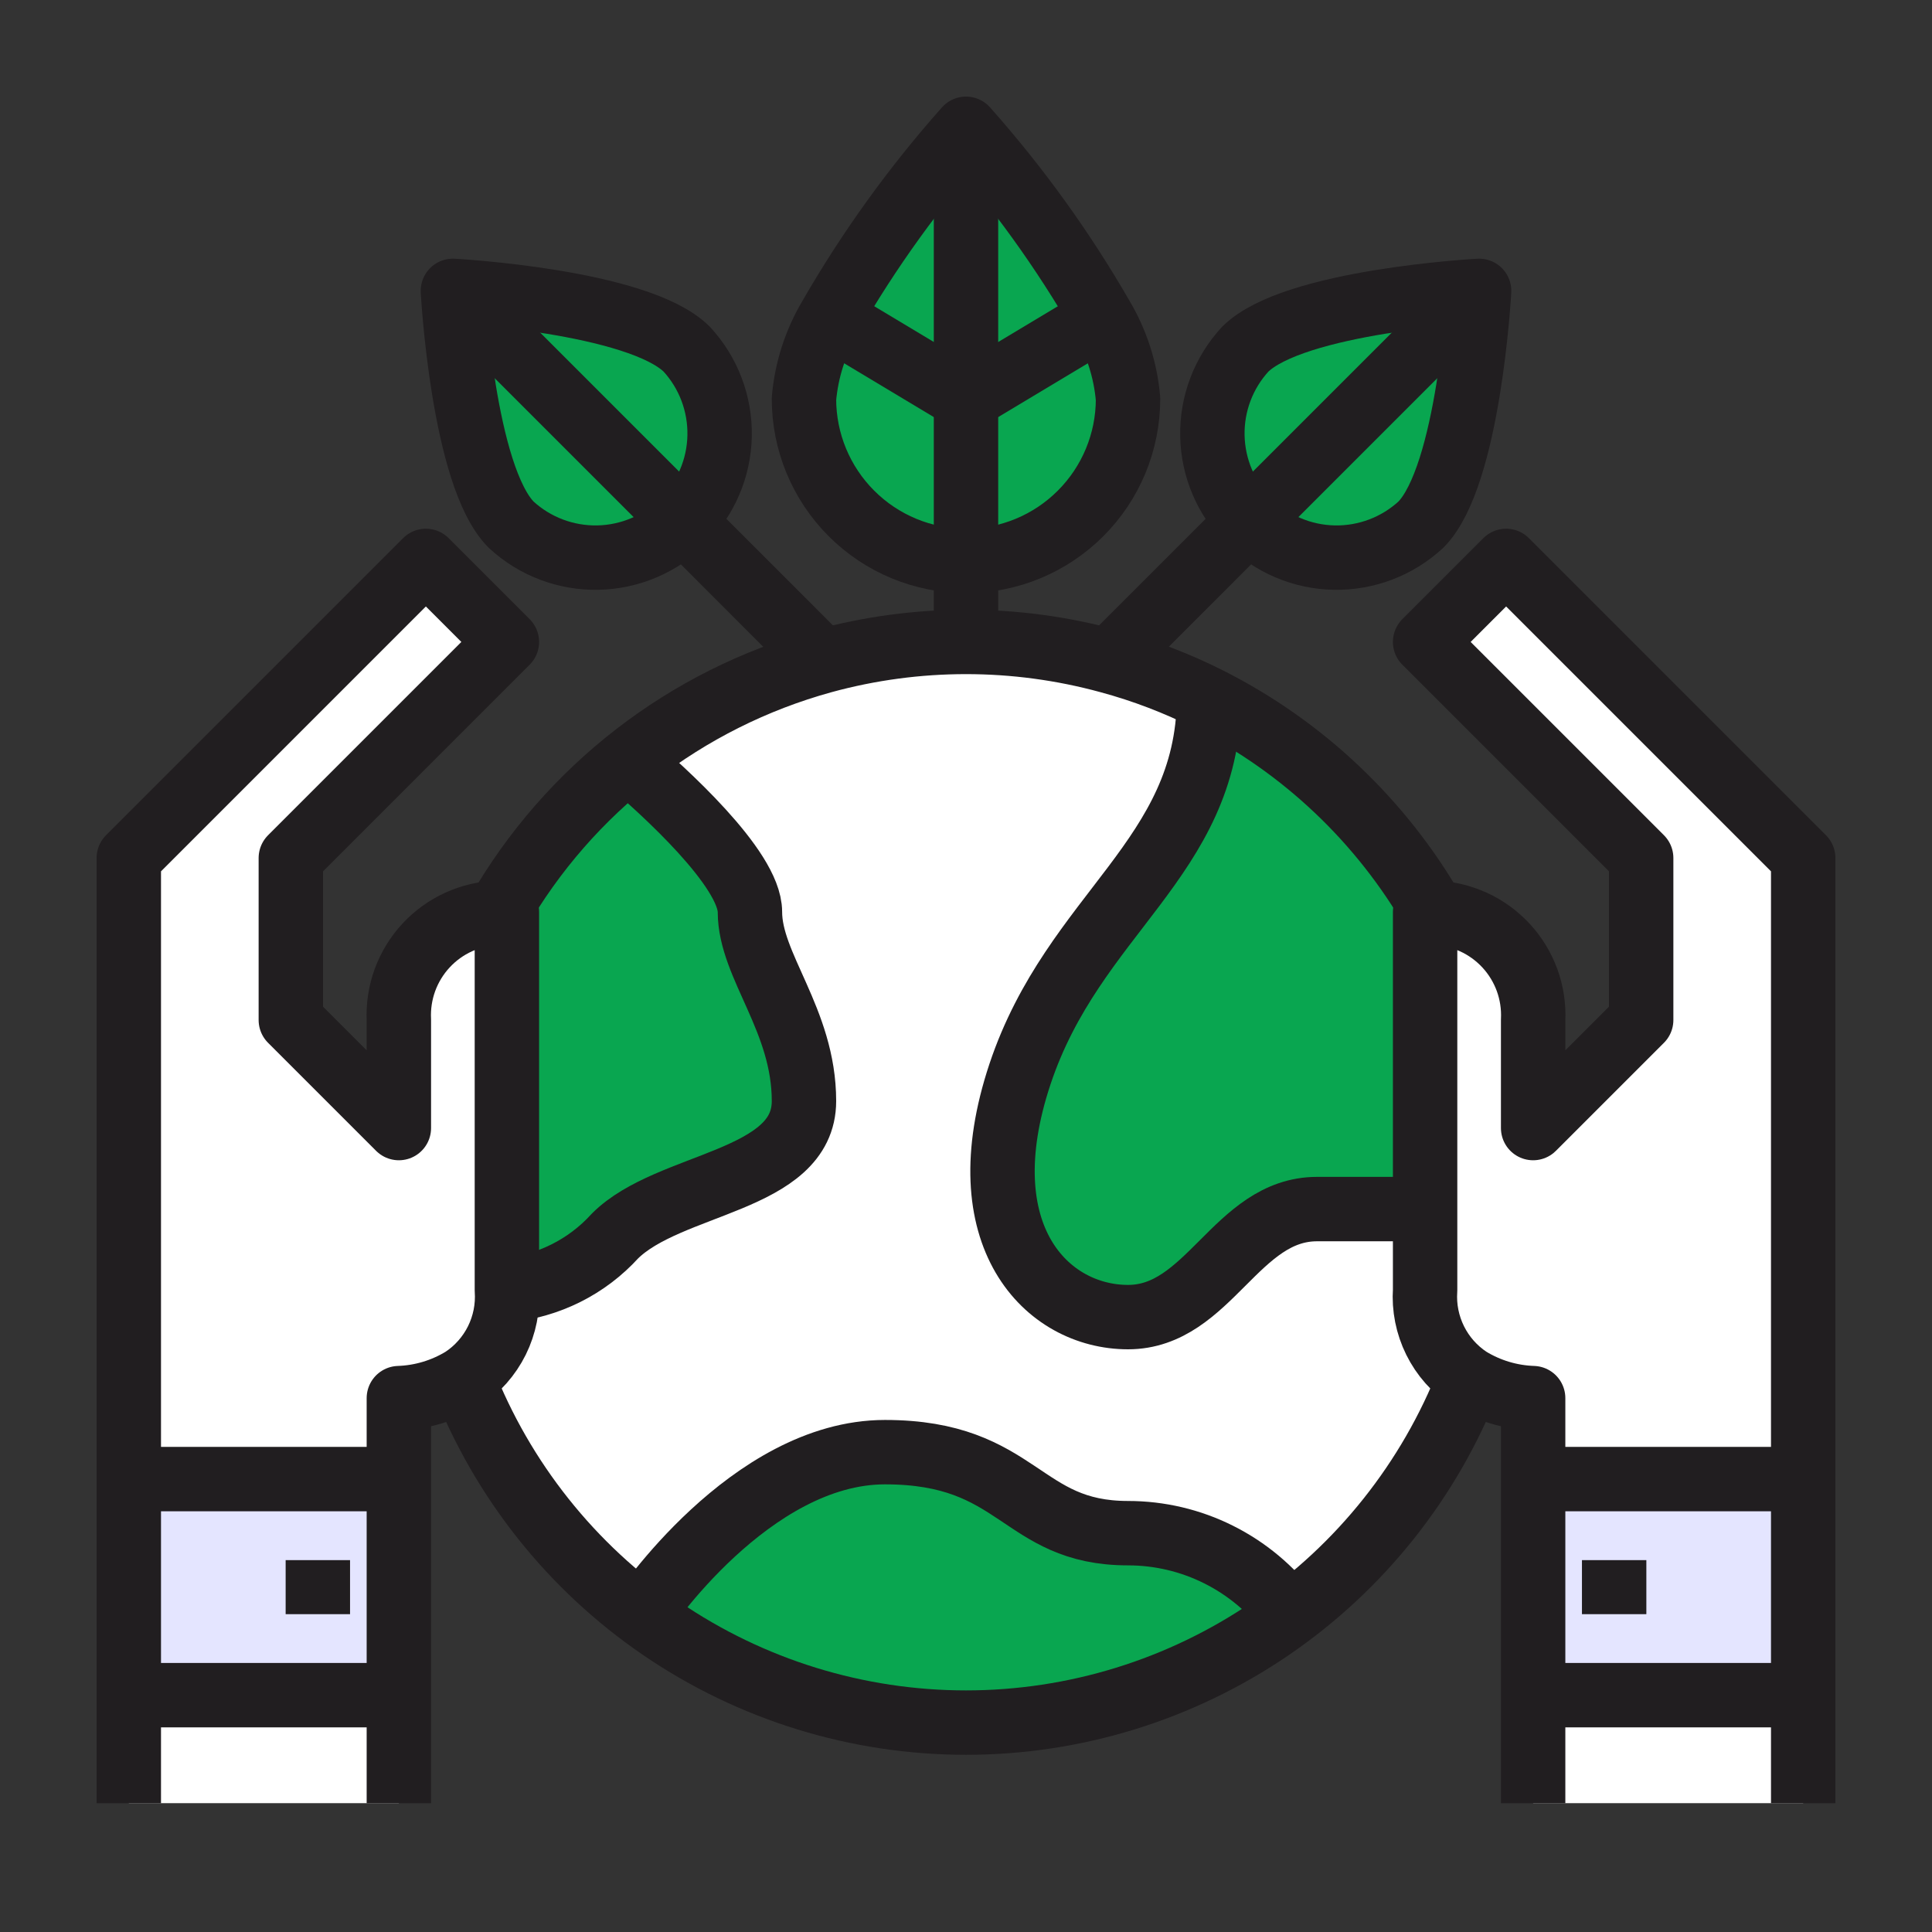 <svg xmlns="http://www.w3.org/2000/svg" width="60" height="60" viewBox="0 0 60 60" fill="none"><rect x="0" y="0" width="60" height="60" fill="#333333" stroke="none"/><path d="M24.968 12.387C24.968 13.722 25.498 15.002 26.442 15.945C27.385 16.889 28.665 17.419 30 17.419V4C30 4 24.968 9.608 24.968 12.387Z" fill="#09A650"></path><path d="M30 4V17.419C31.335 17.419 32.615 16.889 33.558 15.945C34.502 15.002 35.032 13.722 35.032 12.387C35.032 9.608 30 4 30 4Z" fill="#09A650"></path><path d="M29.162 4.981V10.903L26.193 9.108C25.901 9.594 25.641 10.098 25.413 10.617L29.162 12.865V20.774H30V4C30 4 29.665 4.377 29.162 4.981Z" fill="#09A650"></path><path d="M33.808 9.108L30.839 10.903V4.981C30.335 4.377 30 4 30 4V20.774H30.839V12.865L34.588 10.617C34.359 10.098 34.099 9.594 33.808 9.108Z" fill="#09A650"></path><path d="M44.12 16.293C45.624 14.789 45.935 9.033 45.935 9.033L38.675 16.293C39.398 17.015 40.377 17.42 41.398 17.42C42.419 17.42 43.398 17.015 44.12 16.293Z" fill="#09A650"></path><path d="M38.675 16.293L45.935 9.033C45.935 9.033 40.179 9.344 38.675 10.848C37.954 11.57 37.548 12.55 37.548 13.571C37.548 14.592 37.954 15.571 38.675 16.293Z" fill="#09A650"></path><path d="M15.879 16.293C16.602 17.015 17.581 17.42 18.602 17.42C19.623 17.42 20.602 17.015 21.324 16.293L14.065 9.033C14.065 9.033 14.376 14.789 15.879 16.293Z" fill="#09A650"></path><path d="M21.324 10.848C19.82 9.344 14.065 9.033 14.065 9.033L21.324 16.293C22.046 15.571 22.451 14.592 22.451 13.571C22.451 12.55 22.046 11.57 21.324 10.848Z" fill="#09A650"></path><path d="M45.935 9.033C45.935 9.033 45.91 9.553 45.826 10.333L39.335 16.825L30.595 25.564C30.436 25.72 30.223 25.807 30 25.807C29.777 25.807 29.563 25.72 29.404 25.564L20.665 16.825L14.174 10.333C14.09 9.553 14.065 9.033 14.065 9.033C14.065 9.033 14.585 9.058 15.364 9.142L21.856 15.634L30 23.786L38.144 15.634L44.635 9.142C45.415 9.058 45.935 9.033 45.935 9.033Z" fill="#09A650"></path><path d="M34.436 20.531C35.511 20.821 36.554 21.22 37.548 21.722C37.489 26.67 33.346 28.356 31.677 33.355C30 38.387 32.516 40.903 35.032 40.903C37.548 40.903 38.387 37.548 40.903 37.548H44.258V40.065C44.221 40.604 44.328 41.144 44.569 41.629C44.809 42.114 45.173 42.526 45.625 42.824C44.486 45.731 42.561 48.263 40.064 50.138V50.129C39.478 49.348 38.718 48.714 37.845 48.277C36.972 47.84 36.008 47.613 35.032 47.613C31.677 47.613 31.677 45.097 27.483 45.097C23.29 45.097 19.935 50.129 19.935 50.129V50.138C17.439 48.263 15.513 45.731 14.374 42.824C14.826 42.526 15.191 42.114 15.431 41.629C15.671 41.144 15.778 40.604 15.742 40.065C17.03 39.943 18.226 39.345 19.096 38.387C20.774 36.71 24.967 36.71 24.967 34.194C24.967 31.677 23.29 30 23.29 28.323C23.29 26.972 20.564 24.523 19.507 23.626C21.291 22.188 23.352 21.134 25.563 20.531C28.468 19.737 31.532 19.737 34.436 20.531Z" fill="white"></path><path d="M35.032 47.614C36.009 47.614 36.972 47.841 37.845 48.278C38.719 48.715 39.479 49.349 40.065 50.13V50.138C37.159 52.311 33.628 53.485 30 53.485C26.372 53.485 22.841 52.311 19.936 50.138V50.13C19.936 50.13 23.29 45.098 27.484 45.098C31.677 45.098 31.677 47.614 35.032 47.614Z" fill="#09A650"></path><path d="M23.29 28.322C23.29 29.999 24.967 31.677 24.967 34.193C24.967 36.709 20.774 36.709 19.096 38.386C18.226 39.344 17.03 39.942 15.742 40.064V28.322C15.649 28.324 15.556 28.333 15.465 28.347C16.503 26.532 17.874 24.93 19.507 23.625C20.564 24.522 23.29 26.971 23.29 28.322Z" fill="#09A650"></path><path d="M44.535 28.346C44.443 28.332 44.351 28.324 44.258 28.321V37.547H40.903C38.387 37.547 37.548 40.902 35.032 40.902C32.516 40.902 30 38.386 31.677 33.354C33.346 28.355 37.49 26.669 37.548 21.721C40.474 23.2 42.903 25.503 44.535 28.346Z" fill="#09A650"></path><path d="M17.654 39.477C18.175 42.643 19.603 45.591 21.764 47.964C21.09 48.629 20.478 49.353 19.935 50.128V50.137C17.439 48.262 15.513 45.73 14.374 42.823C14.826 42.525 15.191 42.113 15.431 41.628C15.671 41.143 15.778 40.603 15.742 40.064C16.416 40.017 17.07 39.816 17.654 39.477Z" fill="white"></path><path d="M32.114 20.07C28.054 20.568 24.32 22.541 21.621 25.614C20.951 24.915 20.246 24.252 19.508 23.626C21.291 22.188 23.353 21.134 25.563 20.531C27.009 20.136 28.501 19.935 30 19.936C30.707 19.934 31.413 19.979 32.114 20.07Z" fill="white"></path><path d="M32.122 53.351C31.418 53.443 30.71 53.488 30 53.486C26.371 53.489 22.839 52.315 19.936 50.139V50.131C20.478 49.356 21.09 48.631 21.764 47.967C24.452 50.956 28.132 52.869 32.122 53.351Z" fill="#09A650"></path><path d="M17.419 36.709C17.416 37.637 17.494 38.563 17.654 39.477C17.07 39.816 16.416 40.017 15.742 40.064V28.322C15.649 28.324 15.556 28.333 15.465 28.347C16.503 26.532 17.874 24.93 19.507 23.625C20.245 24.251 20.951 24.914 21.621 25.613C18.909 28.672 17.414 32.62 17.419 36.709Z" fill="#09A650"></path><path d="M12.387 52.645H4V55.999H12.387V52.645Z" fill="white"></path><path d="M12.387 45.935H4V52.645H12.387V45.935Z" fill="#E4E5FF"></path><path d="M12.387 45.936H4V26.646L13.226 17.42L15.742 19.936L9.032 26.646V31.678L12.387 35.033V31.678C12.387 28.323 15.742 28.323 15.742 28.323V40.065C15.742 43.42 12.387 43.42 12.387 43.42V45.936Z" fill="white"></path><path d="M56 52.645H47.613V55.999H56V52.645Z" fill="white"></path><path d="M56 45.935H47.613V52.645H56V45.935Z" fill="#E4E5FF"></path><path d="M47.613 45.936H56V26.646L46.774 17.42L44.258 19.936L50.968 26.646V31.678L47.613 35.033V31.678C47.613 28.323 44.258 28.323 44.258 28.323V40.065C44.258 43.42 47.613 43.42 47.613 43.42V45.936Z" fill="white"></path><path d="M56 56.001V26.646L46.774 17.42L44.258 19.936L50.968 26.646V31.678L47.613 35.033V31.678C47.633 31.256 47.569 30.835 47.425 30.438C47.28 30.042 47.059 29.678 46.772 29.368C46.485 29.058 46.14 28.808 45.756 28.633C45.372 28.458 44.957 28.361 44.535 28.348C44.443 28.334 44.351 28.326 44.258 28.323V40.065C44.221 40.605 44.329 41.145 44.569 41.63C44.809 42.114 45.173 42.527 45.625 42.824C46.225 43.191 46.91 43.396 47.613 43.42V56.001" stroke="#211E20" stroke-width="2" stroke-linejoin="round"></path><path d="M47.613 45.935H56" stroke="#211E20" stroke-width="2" stroke-linejoin="round"></path><path d="M47.613 52.645H56" stroke="#211E20" stroke-width="2" stroke-linejoin="round"></path><path d="M50.129 50.129V48.451" stroke="#211E20" stroke-width="2" stroke-linejoin="round"></path><path d="M4 56.001V26.646L13.226 17.42L15.742 19.936L9.032 26.646V31.678L12.387 35.033V31.678C12.367 31.256 12.431 30.835 12.575 30.438C12.72 30.042 12.941 29.678 13.228 29.368C13.514 29.058 13.86 28.808 14.244 28.633C14.628 28.458 15.043 28.361 15.465 28.348C15.557 28.334 15.649 28.326 15.742 28.323V40.065C15.779 40.605 15.671 41.145 15.431 41.63C15.191 42.114 14.826 42.527 14.375 42.824C13.774 43.191 13.09 43.396 12.387 43.42V56.001" stroke="#211E20" stroke-width="2" stroke-linejoin="round"></path><path d="M12.387 45.935H4" stroke="#211E20" stroke-width="2" stroke-linejoin="round"></path><path d="M12.387 52.645H4" stroke="#211E20" stroke-width="2" stroke-linejoin="round"></path><path d="M9.871 50.129V48.451" stroke="#211E20" stroke-width="2" stroke-linejoin="round"></path><path d="M15.465 28.348C17.669 24.513 21.298 21.704 25.563 20.531C28.468 19.737 31.532 19.737 34.437 20.531C35.511 20.821 36.554 21.22 37.548 21.722C40.474 23.201 42.903 25.504 44.535 28.348" stroke="#211E20" stroke-width="2" stroke-linejoin="round"></path><path d="M14.374 42.824C15.602 45.969 17.751 48.67 20.538 50.574C23.326 52.478 26.624 53.497 30 53.497C33.376 53.497 36.673 52.478 39.461 50.574C42.248 48.67 44.397 45.969 45.625 42.824" stroke="#211E20" stroke-width="2" stroke-linejoin="round"></path><path d="M19.096 23.291C19.096 23.291 19.256 23.417 19.508 23.627C20.564 24.524 23.29 26.973 23.29 28.323C23.29 30.001 24.968 31.678 24.968 34.194C24.968 36.71 20.774 36.71 19.096 38.388C18.226 39.345 17.03 39.943 15.742 40.065" stroke="#211E20" stroke-width="2" stroke-linejoin="round"></path><path d="M19.936 50.13C19.936 50.13 23.29 45.098 27.484 45.098C31.677 45.098 31.677 47.614 35.032 47.614C36.009 47.614 36.972 47.841 37.845 48.278C38.719 48.715 39.479 49.349 40.065 50.13" stroke="#211E20" stroke-width="2" stroke-linejoin="round"></path><path d="M37.548 21.613V21.722C37.49 26.671 33.346 28.357 31.677 33.355C30 38.388 32.516 40.904 35.032 40.904C37.548 40.904 38.387 37.549 40.903 37.549H44.258" stroke="#211E20" stroke-width="2" stroke-linejoin="round"></path><path d="M34.219 9.854C34.677 10.627 34.955 11.492 35.032 12.387C35.032 13.722 34.502 15.002 33.558 15.945C32.615 16.889 31.335 17.419 30 17.419C28.665 17.419 27.385 16.889 26.442 15.945C25.498 15.002 24.968 13.722 24.968 12.387C25.045 11.492 25.323 10.627 25.781 9.854C26.985 7.764 28.398 5.803 30 4C31.602 5.803 33.015 7.764 34.219 9.854Z" stroke="#211E20" stroke-width="2" stroke-linejoin="round"></path><path d="M30 4V12.387V17.419V19.936" stroke="#211E20" stroke-width="2" stroke-linejoin="round"></path><path d="M25.807 9.871L30 12.387L34.194 9.871" stroke="#211E20" stroke-width="2" stroke-linejoin="round"></path><path d="M45.935 9.033C45.935 9.033 40.182 9.344 38.672 10.845C37.997 11.577 37.631 12.542 37.652 13.538C37.672 14.534 38.077 15.483 38.781 16.188C39.485 16.892 40.435 17.297 41.431 17.317C42.426 17.337 43.391 16.971 44.124 16.296C45.625 14.787 45.935 9.033 45.935 9.033Z" stroke="#211E20" stroke-width="2" stroke-linejoin="round"></path><path d="M45.935 9.033L38.672 16.296L34.437 20.532L34.193 20.775" stroke="#211E20" stroke-width="2" stroke-linejoin="round"></path><path d="M14.065 9.033C14.065 9.033 19.818 9.344 21.328 10.845C22.003 11.577 22.368 12.542 22.348 13.538C22.328 14.534 21.923 15.483 21.219 16.188C20.515 16.892 19.565 17.297 18.569 17.317C17.573 17.337 16.608 16.971 15.876 16.296C14.375 14.787 14.065 9.033 14.065 9.033Z" stroke="#211E20" stroke-width="2" stroke-linejoin="round"></path><path d="M14.065 9.033L21.328 16.296L25.563 20.532L25.806 20.775" stroke="#211E20" stroke-width="2" stroke-linejoin="round"></path></svg>